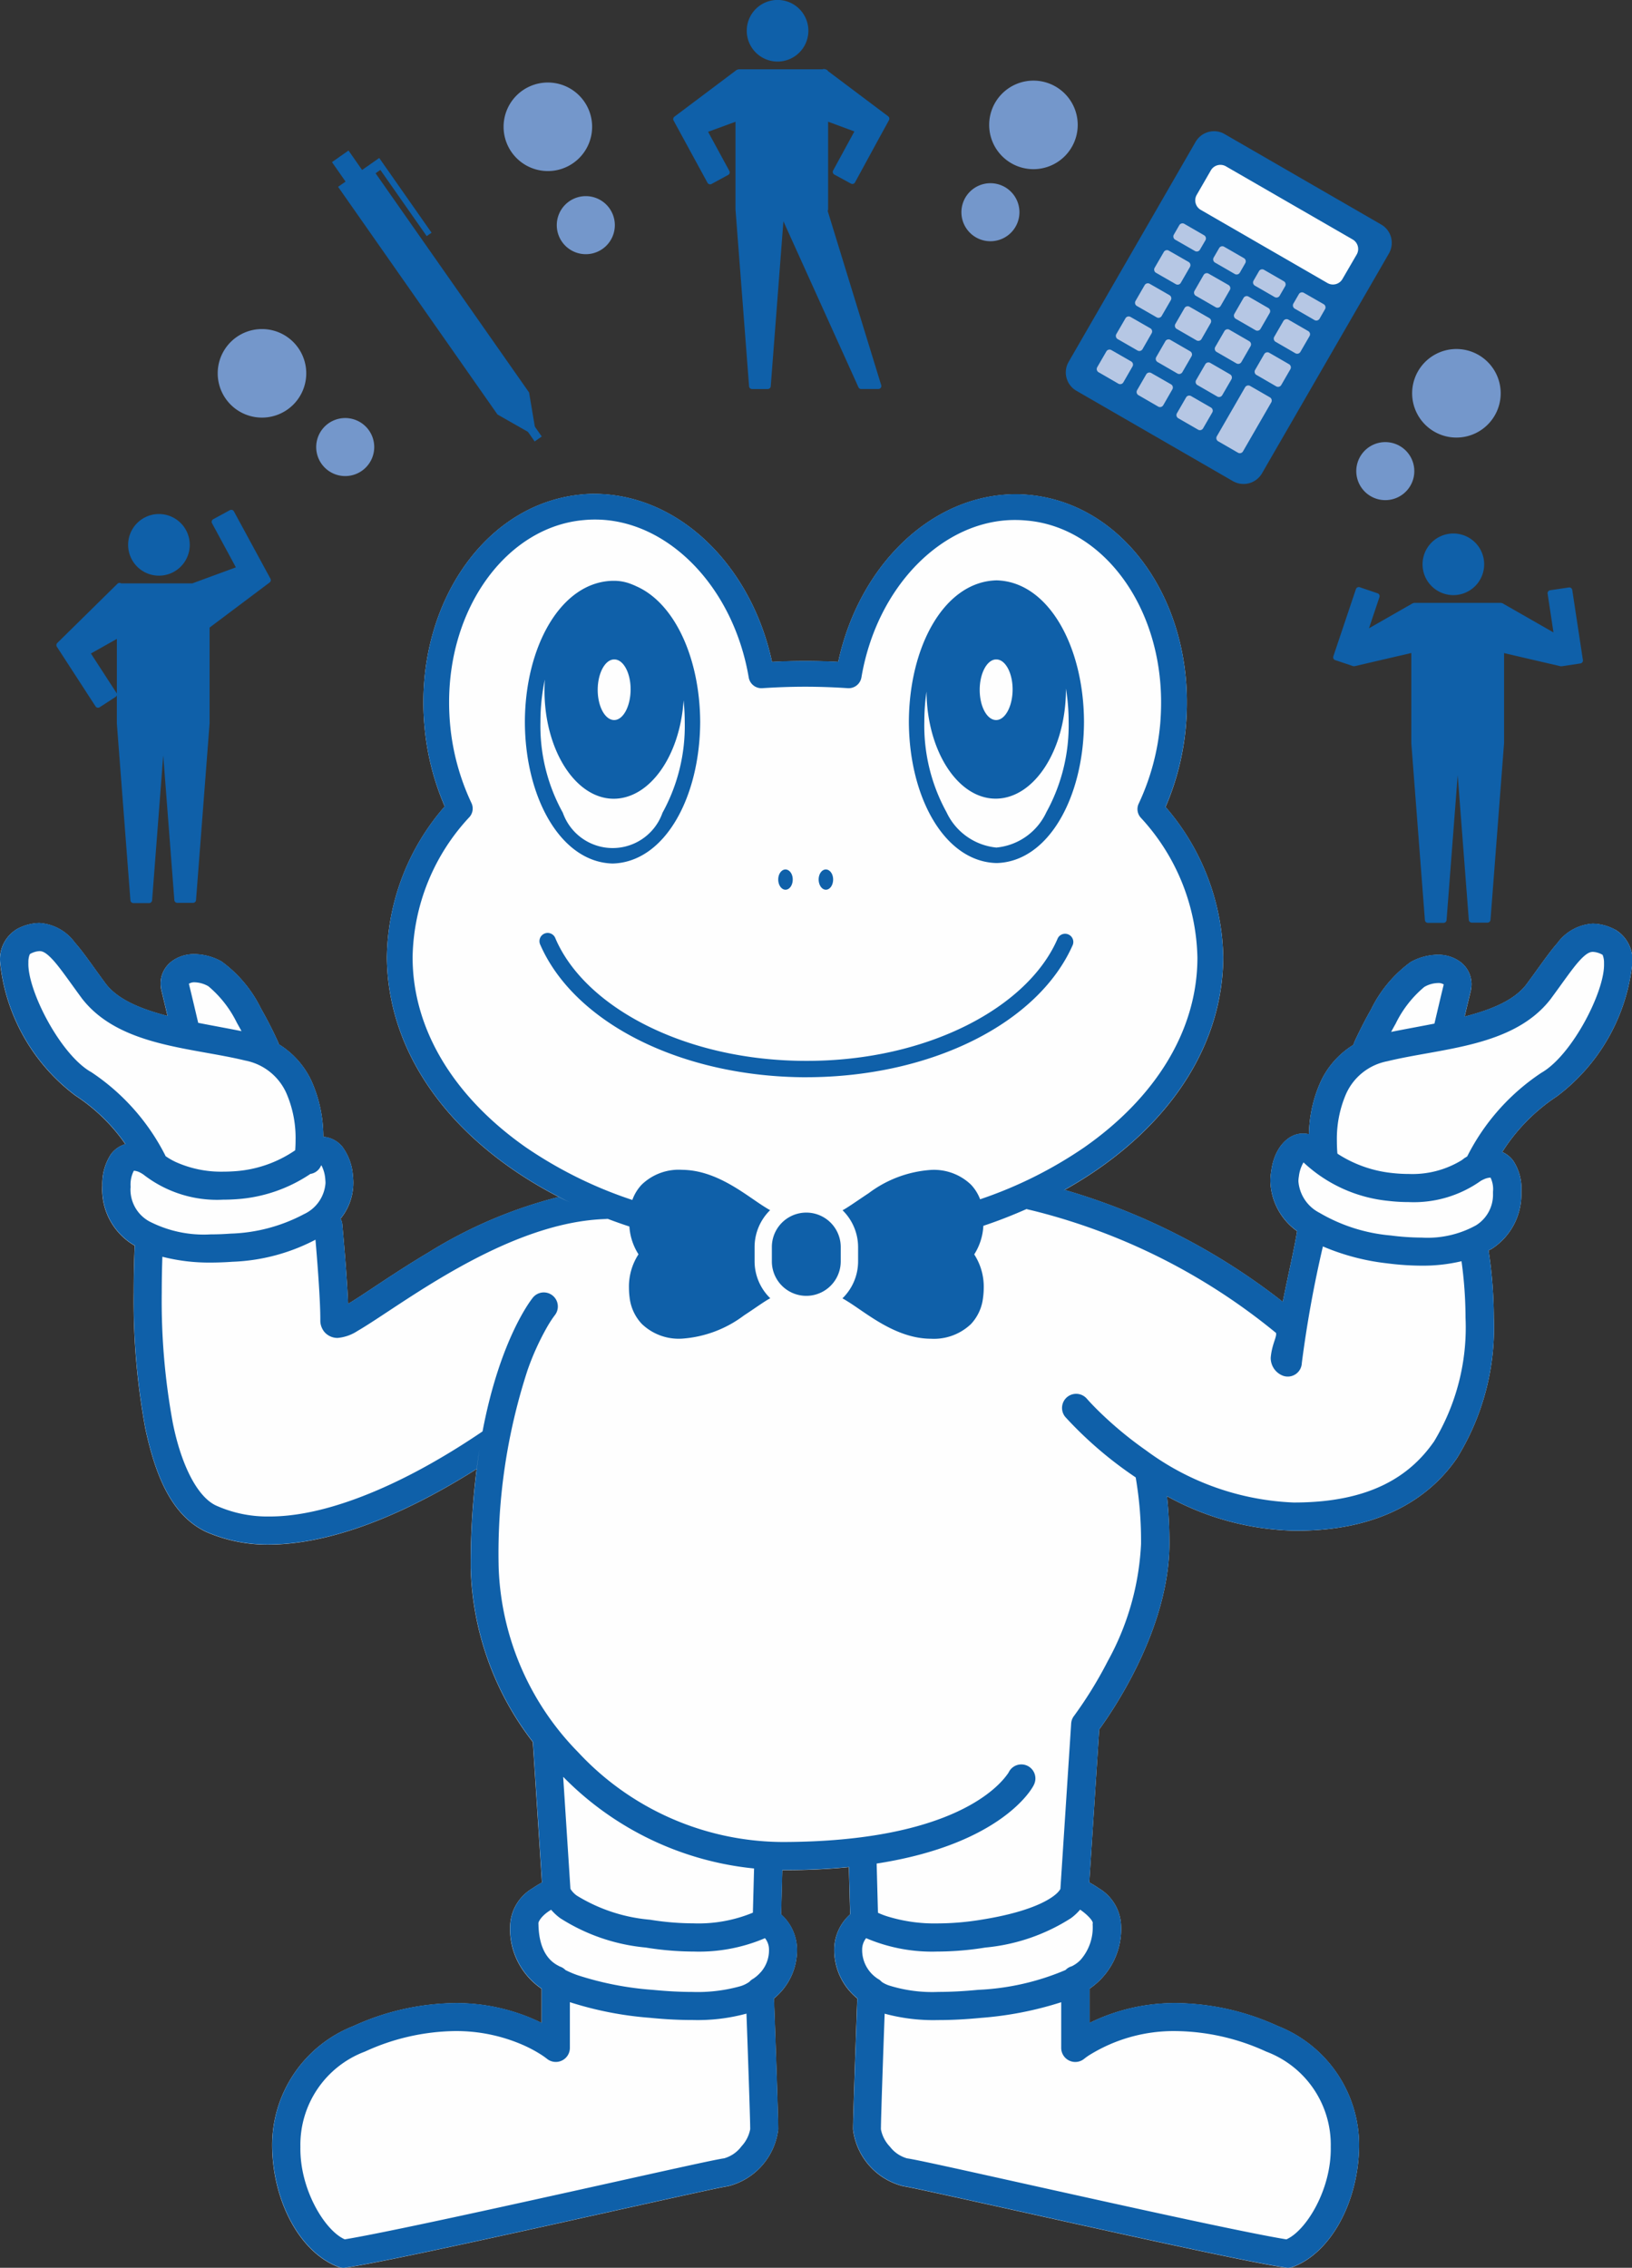 <svg xmlns="http://www.w3.org/2000/svg" width="100.638" height="139.834" viewBox="0 0 100.638 139.834">
  <rect x="0" y="0" width="100.638" height="139.834" fill="#333333" stroke="none"/>
  <g id="グループ_4254" data-name="グループ 4254" transform="translate(-590.916 -263.836)">
    <path id="パス_2330" data-name="パス 2330" d="M709.826,218.309l-9.655-5.574a1.309,1.309,0,0,1-.654-1.135,1.294,1.294,0,0,1,.177-.652l7.828-13.564a1.318,1.318,0,0,1,1.138-.654,1.283,1.283,0,0,1,.65.176l9.653,5.576a1.3,1.3,0,0,1,.654,1.135,1.331,1.331,0,0,1-.173.65l-7.831,13.562a1.315,1.315,0,0,1-1.787.479" transform="translate(-42.878 75.197)" fill="#0f60a9"/>
    <path id="パス_2331" data-name="パス 2331" d="M553.841,255.627a1.789,1.789,0,1,1-1.788-1.79,1.789,1.789,0,0,1,1.788,1.79" transform="translate(60.152 35.776)" fill="#7497cb"/>
    <path id="パス_2332" data-name="パス 2332" d="M682.306,208.874a1.789,1.789,0,1,1-1.788-1.79,1.789,1.789,0,0,1,1.788,1.79" transform="translate(-28.526 68.049)" fill="#7497cb"/>
    <path id="パス_2333" data-name="パス 2333" d="M601.747,211.447a1.79,1.79,0,1,1-1.79-1.79,1.79,1.79,0,0,1,1.79,1.79" transform="translate(27.083 66.273)" fill="#7497cb"/>
    <path id="パス_2334" data-name="パス 2334" d="M593.034,189.764a2.73,2.73,0,1,1-2.73-2.731,2.73,2.73,0,0,1,2.73,2.731" transform="translate(34.396 81.891)" fill="#7497cb"/>
    <path id="パス_2335" data-name="パス 2335" d="M759.935,262.018a1.789,1.789,0,1,1,.805-2.4,1.788,1.788,0,0,1-.805,2.4" transform="translate(-82.798 32.47)" fill="#7497cb"/>
    <path id="パス_2336" data-name="パス 2336" d="M772.423,245.267a2.73,2.73,0,1,1,1.228-3.66,2.73,2.73,0,0,1-1.228,3.66" transform="translate(-90.48 45.264)" fill="#7497cb"/>
    <path id="パス_2337" data-name="パス 2337" d="M536.111,238.853a2.73,2.73,0,1,1-2.73-2.731,2.73,2.73,0,0,1,2.73,2.731" transform="translate(73.69 48.004)" fill="#7497cb"/>
    <path id="パス_2338" data-name="パス 2338" d="M689.722,189.387a2.73,2.73,0,1,1-2.73-2.731,2.73,2.73,0,0,1,2.73,2.731" transform="translate(-32.348 82.151)" fill="#7497cb"/>
    <path id="パス_2339" data-name="パス 2339" d="M504.852,206.1a1.9,1.9,0,1,0-1.9-1.9,1.9,1.9,0,0,0,1.9,1.9m4.624-3.962a.189.189,0,0,0-.11-.091.192.192,0,0,0-.142.015l-1.023.557a.185.185,0,0,0-.074.25l1.47,2.719-2.685.987h-4.392a.185.185,0,0,0-.229.026l-3.708,3.65a.186.186,0,0,0-.037.208.193.193,0,0,0,.017.033l2.379,3.666a.189.189,0,0,0,.117.081.2.2,0,0,0,.139-.026l.978-.635a.183.183,0,0,0,.08-.117.052.052,0,0,0,0-.009v1.755l.837,10.91a.188.188,0,0,0,.186.173h.967a.186.186,0,0,0,.184-.173l.687-8.938.685,8.925a.186.186,0,0,0,.186.171h.967a.186.186,0,0,0,.184-.171l.837-10.9a.188.188,0,0,0,0-.044V209.3l3.7-2.778a.187.187,0,0,0,.052-.236Zm-7.219,11.253a.175.175,0,0,0-.028-.068l-1.572-2.424,1.6-.9Zm43.849-38.407a.178.178,0,0,0-.037-.054.431.431,0,0,0-.239-.072.2.2,0,0,0-.051.018h-5.188l-.111.037-3.84,2.886a.183.183,0,0,0-.052.237l2.09,3.837a.187.187,0,0,0,.111.09.184.184,0,0,0,.14-.016l1.023-.555a.184.184,0,0,0,.09-.111.182.182,0,0,0-.017-.141l-1.309-2.408,1.689-.621v5.4l.838,10.91a.184.184,0,0,0,.185.172h.966a.187.187,0,0,0,.185-.172l.781-10.174,4.628,10.236a.187.187,0,0,0,.17.109h1.055a.185.185,0,0,0,.177-.24l-3.3-10.743a.188.188,0,0,0,.027-.1v-5.4l1.62.6-1.311,2.408a.185.185,0,0,0,.074.25l1.024.557a.191.191,0,0,0,.143.016.187.187,0,0,0,.109-.09l1.495-2.745.6-1.093a.187.187,0,0,0-.052-.237ZM543,174.4a1.9,1.9,0,1,0-1.9-1.9,1.9,1.9,0,0,0,1.9,1.9m41.673,32.9a1.9,1.9,0,1,0-1.9-1.9,1.9,1.9,0,0,0,1.9,1.9m7.332-.316a.183.183,0,0,0-.211-.156l-1.153.171a.187.187,0,0,0-.121.075.173.173,0,0,0-.034.138l.361,2.389-3.147-1.8-.093-.024h-5.345l-.093.024-2.7,1.544.646-1.924a.186.186,0,0,0-.01-.142.183.183,0,0,0-.107-.093l-1.1-.373a.186.186,0,0,0-.234.117l-1.392,4.143a.183.183,0,0,0,.117.234l1.105.372.1,0,3.487-.811V216.4a.182.182,0,0,0,0,.042l.837,10.895a.185.185,0,0,0,.184.171h.968a.185.185,0,0,0,.184-.171l.686-8.939.685,8.926a.187.187,0,0,0,.186.17h.966a.187.187,0,0,0,.186-.17l.837-10.9v-5.549l3.487.811.069,0,1.15-.173a.188.188,0,0,0,.12-.072.182.182,0,0,0,.035-.138Z" transform="translate(95.865 93.232)" fill="#0f60a9"/>
    <path id="パス_2340" data-name="パス 2340" d="M734.369,210.468a.677.677,0,0,1-.925.247l-7.812-4.511a.678.678,0,0,1-.25-.926l.873-1.512a.68.68,0,0,1,.924-.249L735,208.03a.679.679,0,0,1,.248.925Z" transform="translate(-60.67 70.573)" fill="#fefefe"/>
    <path id="パス_2341" data-name="パス 2341" d="M722.567,216.686a.225.225,0,0,1-.308.083l-1.221-.7a.228.228,0,0,1-.081-.309l.337-.584a.226.226,0,0,1,.309-.083l1.221.705a.225.225,0,0,1,.082.308Z" transform="translate(-57.656 62.545)" fill="#b6c7e4"/>
    <path id="パス_2342" data-name="パス 2342" d="M730.506,221.268a.228.228,0,0,1-.308.083l-1.224-.707a.228.228,0,0,1-.081-.308l.339-.585a.223.223,0,0,1,.305-.083l1.225.705a.227.227,0,0,1,.08.308Z" transform="translate(-63.136 59.382)" fill="#b6c7e4"/>
    <path id="パス_2343" data-name="パス 2343" d="M738.442,225.853a.227.227,0,0,1-.308.083l-1.223-.706a.228.228,0,0,1-.08-.308l.337-.585a.225.225,0,0,1,.307-.083l1.225.707a.223.223,0,0,1,.08.306Z" transform="translate(-68.615 56.218)" fill="#b6c7e4"/>
    <path id="パス_2344" data-name="パス 2344" d="M746.379,230.435a.231.231,0,0,1-.309.084l-1.222-.706a.23.23,0,0,1-.083-.309l.338-.584a.225.225,0,0,1,.308-.082l1.222.7a.228.228,0,0,1,.085.308Z" transform="translate(-74.093 53.054)" fill="#b6c7e4"/>
    <path id="パス_2345" data-name="パス 2345" d="M718.754,222.417a.224.224,0,0,1-.309.081l-1.22-.7a.229.229,0,0,1-.084-.309l.566-.975a.225.225,0,0,1,.308-.083l1.222.7a.227.227,0,0,1,.081.309Z" transform="translate(-55.024 58.859)" fill="#b6c7e4"/>
    <path id="パス_2346" data-name="パス 2346" d="M726.694,227a.226.226,0,0,1-.308.083l-1.224-.705a.226.226,0,0,1-.08-.308l.561-.976a.227.227,0,0,1,.309-.081l1.224.7a.226.226,0,0,1,.082.309Z" transform="translate(-60.505 55.697)" fill="#b6c7e4"/>
    <path id="パス_2347" data-name="パス 2347" d="M734.629,231.581a.227.227,0,0,1-.307.083l-1.223-.706a.225.225,0,0,1-.081-.308l.563-.977a.225.225,0,0,1,.307-.084l1.224.707a.225.225,0,0,1,.081.308Z" transform="translate(-65.982 52.534)" fill="#b6c7e4"/>
    <path id="パス_2348" data-name="パス 2348" d="M742.567,236.165a.229.229,0,0,1-.309.084l-1.221-.707a.227.227,0,0,1-.082-.308l.564-.976a.228.228,0,0,1,.309-.083l1.221.706a.224.224,0,0,1,.083.308Z" transform="translate(-71.462 49.37)" fill="#b6c7e4"/>
    <path id="パス_2349" data-name="パス 2349" d="M714.944,229.019a.227.227,0,0,1-.309.081l-1.221-.7a.227.227,0,0,1-.082-.309l.564-.976a.228.228,0,0,1,.311-.082l1.218.7a.226.226,0,0,1,.084.309Z" transform="translate(-52.394 54.302)" fill="#b6c7e4"/>
    <path id="パス_2350" data-name="パス 2350" d="M722.882,233.6a.227.227,0,0,1-.308.084l-1.224-.707a.226.226,0,0,1-.081-.308l.565-.977a.228.228,0,0,1,.308-.082l1.219.7a.225.225,0,0,1,.083.309Z" transform="translate(-57.873 51.14)" fill="#b6c7e4"/>
    <path id="パス_2351" data-name="パス 2351" d="M730.817,238.182a.225.225,0,0,1-.307.083l-1.223-.707a.225.225,0,0,1-.082-.308l.565-.976a.224.224,0,0,1,.308-.084l1.222.707a.224.224,0,0,1,.081.307Z" transform="translate(-63.35 47.978)" fill="#b6c7e4"/>
    <path id="パス_2352" data-name="パス 2352" d="M738.753,242.765a.228.228,0,0,1-.308.083l-1.221-.706a.226.226,0,0,1-.083-.308l.563-.976a.227.227,0,0,1,.309-.083l1.222.706a.227.227,0,0,1,.082.308Z" transform="translate(-68.829 44.813)" fill="#b6c7e4"/>
    <path id="パス_2353" data-name="パス 2353" d="M711.133,235.621a.227.227,0,0,1-.309.082L709.6,235a.231.231,0,0,1-.083-.308l.566-.977a.227.227,0,0,1,.309-.082l1.22.7a.224.224,0,0,1,.083.308Z" transform="translate(-49.763 49.745)" fill="#b6c7e4"/>
    <path id="パス_2354" data-name="パス 2354" d="M719.068,240.2a.225.225,0,0,1-.308.083l-1.221-.706a.225.225,0,0,1-.082-.308l.563-.976a.228.228,0,0,1,.309-.083l1.22.706a.224.224,0,0,1,.083.308Z" transform="translate(-55.241 46.583)" fill="#b6c7e4"/>
    <path id="パス_2355" data-name="パス 2355" d="M727.007,244.785a.228.228,0,0,1-.307.083l-1.223-.706a.226.226,0,0,1-.081-.308l.565-.977a.227.227,0,0,1,.308-.083l1.222.707a.227.227,0,0,1,.082.308Z" transform="translate(-60.721 43.419)" fill="#b6c7e4"/>
    <path id="パス_2356" data-name="パス 2356" d="M707.318,242.221a.226.226,0,0,1-.31.083l-1.22-.705a.229.229,0,0,1-.083-.309l.565-.976a.227.227,0,0,1,.309-.081l1.219.7a.226.226,0,0,1,.084.309Z" transform="translate(-47.129 45.189)" fill="#b6c7e4"/>
    <path id="パス_2357" data-name="パス 2357" d="M715.257,246.8a.227.227,0,0,1-.308.084l-1.221-.706a.226.226,0,0,1-.082-.308l.563-.977a.229.229,0,0,1,.309-.081l1.222.7a.227.227,0,0,1,.081.307Z" transform="translate(-52.61 42.024)" fill="#b6c7e4"/>
    <path id="パス_2358" data-name="パス 2358" d="M723.194,251.385a.224.224,0,0,1-.307.084l-1.225-.706a.226.226,0,0,1-.08-.308l.563-.976a.225.225,0,0,1,.308-.083l1.225.706a.225.225,0,0,1,.081.307Z" transform="translate(-58.089 38.862)" fill="#b6c7e4"/>
    <path id="パス_2359" data-name="パス 2359" d="M731.133,251.413a.226.226,0,0,1-.308.082l-1.223-.706a.227.227,0,0,1-.081-.309l1.743-3.021a.229.229,0,0,1,.308-.083l1.223.706a.228.228,0,0,1,.082.308Z" transform="translate(-63.568 40.256)" fill="#b6c7e4"/>
    <rect id="長方形_4491" data-name="長方形 4491" width="0.532" height="1.123" transform="translate(623.243 290.136) rotate(-34.956)" fill="#0f60a9"/>
    <path id="パス_2360" data-name="パス 2360" d="M565.566,215.5,556.1,201.982l.295-.207,2.857,4.082.3-.21-2.858-4.081-.369-.527-.3.21-.295.207h0l-.461.323-.838-1.2-1.019.716.837,1.2-.461.323,9.83,14.039,2.408,1.371Z" transform="translate(57.976 72.538)" fill="#0f60a9"/>
    <path id="パス_2361" data-name="パス 2361" d="M586.889,295.809a3.014,3.014,0,0,0-1.366-.365,2.92,2.92,0,0,0-2.179,1.19c-.566.646-1.11,1.465-1.833,2.44-.726,1.053-2.174,1.659-3.895,2.1.122-.517.263-1.108.372-1.552a2.028,2.028,0,0,0,.054-.446,1.729,1.729,0,0,0-.68-1.368,2.306,2.306,0,0,0-1.414-.446,3.532,3.532,0,0,0-1.66.45,7.851,7.851,0,0,0-2.435,2.909c-.622,1.091-1.052,2.061-1.059,2.078a.687.687,0,0,0-.024.112,5.248,5.248,0,0,0-2.032,2.28,8.234,8.234,0,0,0-.722,3.234,1.9,1.9,0,0,0-.341-.037c-.9-.037-1.8.846-1.984,2.327a3.441,3.441,0,0,0-.054.614,3.925,3.925,0,0,0,1.65,3.075c-.155.985-.547,2.679-.885,4.359a39.806,39.806,0,0,0-13.448-6.9c-.033.019-.07.033-.1.051,5.955-3.3,9.836-8.436,9.878-14.376a14.554,14.554,0,0,0-3.557-9.29,16.052,16.052,0,0,0,1.254-5c.045-.5.06-.987.06-1.464.009-6.6-4.031-12.256-9.764-12.779-.26-.024-.53-.038-.8-.038-5.222.024-9.662,4.428-10.936,10.336-.67-.034-1.356-.053-2.034-.053s-1.37.018-2.049.054c-1.274-5.914-5.709-10.337-10.94-10.36a6.915,6.915,0,0,0-.787.037c-5.718.529-9.774,6.206-9.771,12.818,0,.466.018.937.063,1.423a15.976,15.976,0,0,0,1.254,4.992,14.433,14.433,0,0,0-3.568,9.3c.044,6.423,4.563,11.907,11.348,15.151-.254-.122-.514-.238-.762-.365a28.281,28.281,0,0,0-7.99,3.4c-1.577.935-2.942,1.864-3.98,2.547-.385.254-.726.473-1.008.643-.082-2.012-.36-4.9-.36-4.919a.855.855,0,0,0-.107-.333h0a3.5,3.5,0,0,0,.766-2.625,3.414,3.414,0,0,0-.657-1.818,1.679,1.679,0,0,0-1.17-.609,8.423,8.423,0,0,0-.729-3.438,5.248,5.248,0,0,0-2.03-2.275.856.856,0,0,0-.024-.112h0c-.007-.017-.435-.987-1.06-2.079a7.828,7.828,0,0,0-2.436-2.908,3.509,3.509,0,0,0-1.659-.45,2.3,2.3,0,0,0-1.414.446,1.724,1.724,0,0,0-.683,1.368,1.806,1.806,0,0,0,.058.453c.108.439.249,1.028.37,1.544-1.721-.446-3.168-1.051-3.894-2.1-.723-.975-1.267-1.8-1.834-2.44a2.928,2.928,0,0,0-2.18-1.191,3.008,3.008,0,0,0-1.37.369,2.177,2.177,0,0,0-1.047,2.074,11.79,11.79,0,0,0,4.641,8.194,11.19,11.19,0,0,1,3,2.877c.032.044.053.08.083.122a1.7,1.7,0,0,0-.888.62,3.345,3.345,0,0,0-.534,1.91c0,.052-.006.115-.006.181a4,4,0,0,0,1.964,3.521c.013.008.029.013.043.021-.034.751-.064,1.739-.064,2.884a43.224,43.224,0,0,0,.722,8.423c.6,2.765,1.556,5.3,3.722,6.336a9.444,9.444,0,0,0,3.927.795c4.543-.037,9.426-2.539,12.774-4.661.053-.421.112-.823.175-1.212a46.722,46.722,0,0,0-.539,7.328,18.331,18.331,0,0,0,3.833,10.719l0,0,.561,8.663a6.076,6.076,0,0,0-.591.362,2.794,2.794,0,0,0-1.366,2.188,4.453,4.453,0,0,0,1.935,4v2.107a11.933,11.933,0,0,0-5.343-1.22,15.424,15.424,0,0,0-6.259,1.413,7.9,7.9,0,0,0-5.013,7.462c.051,3.362,1.715,6.517,4.114,7.406a.854.854,0,0,0,.274.045.816.816,0,0,0,.126-.01c1.96-.293,7.547-1.509,12.844-2.68,5.255-1.164,10.31-2.3,10.717-2.34a4.12,4.12,0,0,0,3.131-3.512c0-.875-.2-6.415-.263-8.073a3.837,3.837,0,0,0,1.421-2.993,2.938,2.938,0,0,0-.981-2.191l.074-2.728.038,0h.126c1.442,0,2.749-.069,3.943-.187l.078,2.913a2.93,2.93,0,0,0-.98,2.192,3.836,3.836,0,0,0,1.421,2.993c-.06,1.658-.261,7.2-.263,8.073a4.118,4.118,0,0,0,3.132,3.512c.407.045,5.46,1.177,10.716,2.34,5.3,1.171,10.884,2.387,12.842,2.68a.826.826,0,0,0,.126.01.865.865,0,0,0,.276-.045c2.4-.89,4.061-4.047,4.114-7.406a7.9,7.9,0,0,0-5.013-7.462,15.432,15.432,0,0,0-6.26-1.413,11.926,11.926,0,0,0-5.345,1.221V361.11a4.452,4.452,0,0,0,1.935-4,2.794,2.794,0,0,0-1.366-2.188,6.124,6.124,0,0,0-.589-.361l.612-9.433c.8-1.106,4.3-6.144,4.331-11.428a27.319,27.319,0,0,0-.152-2.956,17.031,17.031,0,0,0,7.822,2.129c.05,0,.084,0,.125,0,4.942.019,8.141-1.849,9.94-4.483a15.281,15.281,0,0,0,2.269-8.643,28.089,28.089,0,0,0-.325-4.156c.063-.037.135-.062.2-.1a3.994,3.994,0,0,0,1.822-3.4v-.116a3.116,3.116,0,0,0-.5-1.912,1.664,1.664,0,0,0-.679-.54,11.455,11.455,0,0,1,3.381-3.44,11.8,11.8,0,0,0,4.64-8.193,2.182,2.182,0,0,0-1.05-2.077" transform="translate(103.616 25.348)" fill="#fefefe"/>
    <path id="パス_2362" data-name="パス 2362" d="M538.228,292.1c-.244,0-.445.272-.445.618s.2.631.445.631.447-.275.447-.631-.212-.618-.447-.618m-2.491,0c-.242,0-.447.272-.447.618s.2.631.447.631.447-.275.447-.631-.212-.618-.447-.618m51.151,3.7a3.014,3.014,0,0,0-1.366-.365,2.922,2.922,0,0,0-2.179,1.19c-.565.646-1.11,1.465-1.833,2.44-.726,1.054-2.174,1.659-3.895,2.1.122-.517.263-1.108.372-1.552a2.018,2.018,0,0,0,.054-.446,1.728,1.728,0,0,0-.68-1.368,2.3,2.3,0,0,0-1.414-.446,3.533,3.533,0,0,0-1.66.45,7.851,7.851,0,0,0-2.435,2.909c-.623,1.091-1.051,2.061-1.059,2.078a.7.7,0,0,0-.024.112,5.25,5.25,0,0,0-2.032,2.28,8.232,8.232,0,0,0-.722,3.234,1.93,1.93,0,0,0-.341-.037c-.9-.037-1.8.847-1.984,2.327a3.443,3.443,0,0,0-.054.614,3.924,3.924,0,0,0,1.65,3.075c-.154.985-.547,2.679-.885,4.359a39.811,39.811,0,0,0-13.448-6.9c-.033.019-.07.033-.1.051,5.955-3.3,9.836-8.436,9.878-14.376a14.554,14.554,0,0,0-3.557-9.29,16.05,16.05,0,0,0,1.254-5c.045-.5.06-.987.06-1.464.009-6.6-4.031-12.256-9.763-12.779-.261-.024-.531-.038-.8-.038-5.222.024-9.662,4.428-10.936,10.336-.67-.034-1.356-.053-2.034-.053s-1.37.018-2.049.055c-1.274-5.914-5.709-10.337-10.94-10.36a6.926,6.926,0,0,0-.787.037c-5.718.53-9.774,6.206-9.771,12.818,0,.466.018.937.063,1.423a15.976,15.976,0,0,0,1.254,4.992,14.433,14.433,0,0,0-3.567,9.3c.044,6.423,4.563,11.907,11.348,15.151-.254-.122-.514-.238-.762-.366a28.282,28.282,0,0,0-7.99,3.4c-1.577.935-2.942,1.864-3.979,2.547-.386.254-.727.473-1.008.643-.082-2.012-.36-4.9-.36-4.919a.858.858,0,0,0-.107-.333h0a3.519,3.519,0,0,0,.79-2.2,3.6,3.6,0,0,0-.024-.425,3.419,3.419,0,0,0-.657-1.818,1.68,1.68,0,0,0-1.17-.609,8.423,8.423,0,0,0-.729-3.438,5.254,5.254,0,0,0-2.03-2.275.864.864,0,0,0-.024-.112h0c-.007-.017-.435-.987-1.059-2.079a7.831,7.831,0,0,0-2.436-2.908,3.509,3.509,0,0,0-1.659-.45,2.305,2.305,0,0,0-1.414.446,1.723,1.723,0,0,0-.682,1.368,1.8,1.8,0,0,0,.058.453c.108.439.248,1.028.37,1.544-1.72-.446-3.168-1.051-3.894-2.1-.723-.975-1.267-1.795-1.834-2.44a2.929,2.929,0,0,0-2.18-1.19,3.007,3.007,0,0,0-1.369.368,2.179,2.179,0,0,0-1.047,2.074,11.791,11.791,0,0,0,4.641,8.194,11.181,11.181,0,0,1,3,2.877c.032.044.053.08.083.122a1.7,1.7,0,0,0-.888.62,3.347,3.347,0,0,0-.534,1.91c0,.052-.005.115-.005.181a4,4,0,0,0,1.964,3.522c.013.008.029.013.042.021-.033.751-.064,1.738-.064,2.883a43.216,43.216,0,0,0,.722,8.423c.6,2.766,1.556,5.3,3.722,6.336a9.44,9.44,0,0,0,3.928.795c4.543-.037,9.425-2.539,12.774-4.661.053-.42.112-.823.175-1.212a46.727,46.727,0,0,0-.539,7.328,18.329,18.329,0,0,0,3.834,10.719l0,0,.561,8.663a6.072,6.072,0,0,0-.591.362,2.794,2.794,0,0,0-1.366,2.188,4.452,4.452,0,0,0,1.935,4v2.107a11.927,11.927,0,0,0-5.344-1.221,15.423,15.423,0,0,0-6.259,1.413,7.9,7.9,0,0,0-5.013,7.462c.051,3.362,1.716,6.517,4.114,7.406a.842.842,0,0,0,.4.036c1.96-.293,7.547-1.509,12.844-2.68,5.256-1.164,10.31-2.3,10.717-2.34a4.118,4.118,0,0,0,3.131-3.512c0-.875-.2-6.415-.263-8.073a3.836,3.836,0,0,0,1.421-2.993,2.937,2.937,0,0,0-.981-2.191l.074-2.728h.164c1.442,0,2.749-.069,3.943-.187l.078,2.913a2.931,2.931,0,0,0-.981,2.192,3.837,3.837,0,0,0,1.421,2.993c-.06,1.658-.261,7.2-.263,8.073a4.118,4.118,0,0,0,3.132,3.512c.407.045,5.46,1.177,10.716,2.34,5.3,1.171,10.884,2.388,12.842,2.68a.851.851,0,0,0,.4-.036c2.4-.889,4.061-4.047,4.114-7.406a7.9,7.9,0,0,0-5.013-7.462,15.431,15.431,0,0,0-6.26-1.413,11.927,11.927,0,0,0-5.345,1.221v-2.107a4.453,4.453,0,0,0,1.935-4,2.8,2.8,0,0,0-1.367-2.188,6.245,6.245,0,0,0-.589-.361l.612-9.433c.8-1.106,4.3-6.144,4.331-11.428a27.335,27.335,0,0,0-.152-2.956,17.028,17.028,0,0,0,7.822,2.129c.05,0,.084,0,.125,0,4.942.019,8.141-1.849,9.94-4.483a15.284,15.284,0,0,0,2.268-8.643,28.072,28.072,0,0,0-.325-4.156c.063-.037.135-.063.2-.1a3.993,3.993,0,0,0,1.822-3.4v-.115a3.118,3.118,0,0,0-.5-1.912,1.663,1.663,0,0,0-.679-.54,11.457,11.457,0,0,1,3.381-3.44,11.8,11.8,0,0,0,4.64-8.193,2.183,2.183,0,0,0-1.05-2.077m-13.533,5.776a6.849,6.849,0,0,1,1.754-2.243,1.754,1.754,0,0,1,.837-.242.591.591,0,0,1,.355.083l.007,0a.2.2,0,0,1-.009.05c-.175.718-.436,1.829-.562,2.368-.88.174-1.785.335-2.671.512.091-.17.186-.345.289-.525m-74.42-2.447a.617.617,0,0,1,.357-.086,1.8,1.8,0,0,1,.838.243,6.864,6.864,0,0,1,1.754,2.244c.1.18.2.355.289.524-.885-.177-1.791-.338-2.67-.512-.127-.54-.389-1.654-.568-2.385a.146.146,0,0,1-.005-.033Zm-6.069,5.43c-1.9-1.112-3.906-5.061-3.834-6.73a1.308,1.308,0,0,1,.069-.476c.028-.054.03-.049.028-.054a1.329,1.329,0,0,1,.588-.179c.191,0,.418.087.88.6.443.5,1,1.317,1.743,2.327,2.3,2.958,6.745,3.01,10.059,3.819a3.5,3.5,0,0,1,2.541,2.012,6.924,6.924,0,0,1,.568,2.9c0,.248-.01.448-.023.621a7.472,7.472,0,0,1-3.829,1.3q-.321.02-.619.02a6.8,6.8,0,0,1-2.928-.6,4.185,4.185,0,0,1-.623-.361s0-.009,0-.015a13.478,13.478,0,0,0-4.615-5.187m2.462,7.173c0-.033,0-.071,0-.112a1.856,1.856,0,0,1,.194-.943c.019-.007.009-.013.014-.013l.01,0a.991.991,0,0,1,.385.121,1.756,1.756,0,0,1,.2.123,7.388,7.388,0,0,0,4.9,1.542c.234,0,.478-.008.731-.024a9.26,9.26,0,0,0,4.654-1.565.842.842,0,0,0,.653-.506l.028-.023a2.158,2.158,0,0,1,.238.867c.007.073.013.153.013.226a2.294,2.294,0,0,1-1.329,1.917,10.294,10.294,0,0,1-4.518,1.2q-.645.047-1.239.047a7.325,7.325,0,0,1-3.792-.808,2.241,2.241,0,0,1-1.147-2.051m37.66,59.112a2.011,2.011,0,0,1-1.057.719c-.707.094-5.561,1.2-10.875,2.369-5.083,1.124-10.513,2.3-12.515,2.626-1.226-.534-2.786-3.088-2.736-5.7a6.138,6.138,0,0,1,3.981-5.878,13.672,13.672,0,0,1,5.559-1.265,10.287,10.287,0,0,1,4.227.876,8.216,8.216,0,0,1,1.094.589c.242.158.33.238.334.237a.867.867,0,0,0,1.423-.664v-2.819a21.5,21.5,0,0,0,4.957.965c.995.1,1.854.135,2.6.135h.032a11.475,11.475,0,0,0,3.3-.395c.08,2.215.23,6.454.23,7.129a2.122,2.122,0,0,1-.557,1.074m1.207-10.76a2.194,2.194,0,0,1-.356.332c-.092.07-.119.077-.117.081a.838.838,0,0,0-.222.177c-.005.006-.014.009-.019.015a1.89,1.89,0,0,1-.63.286,9.785,9.785,0,0,1-2.872.33c-.683,0-1.489-.036-2.435-.128a19.526,19.526,0,0,1-4.628-.9,6.114,6.114,0,0,1-.762-.322.845.845,0,0,0-.345-.217l-.005,0c-.188-.12-1.288-.5-1.316-2.635-.032-.124.2-.482.627-.767.051-.036.1-.065.154-.1a3.334,3.334,0,0,0,.556.517,11.786,11.786,0,0,0,5.281,1.814,18.708,18.708,0,0,0,2.947.247h.017a10.359,10.359,0,0,0,4.388-.825,1.126,1.126,0,0,1,.247.72,2.043,2.043,0,0,1-.509,1.379m-12.169-12.034A19.143,19.143,0,0,0,533.8,353.7h0l-.073,2.725a8.779,8.779,0,0,1-3.672.658,16.887,16.887,0,0,1-2.674-.224,10.276,10.276,0,0,1-4.5-1.479,1.406,1.406,0,0,1-.4-.417l-.006-.012-.446-6.892h0M554.5,365.192a9.864,9.864,0,0,1,5.323-1.466,13.673,13.673,0,0,1,5.559,1.265,6.137,6.137,0,0,1,3.979,5.878c.05,2.609-1.51,5.163-2.735,5.7-2-.322-7.431-1.5-12.515-2.626-5.313-1.173-10.167-2.275-10.875-2.369a2.022,2.022,0,0,1-1.057-.719,2.12,2.12,0,0,1-.557-1.074c0-.675.15-4.913.23-7.128a11.473,11.473,0,0,0,3.3.394h.032c.747,0,1.607-.039,2.6-.135a21.49,21.49,0,0,0,4.956-.965v2.819a.868.868,0,0,0,1.423.664,3.7,3.7,0,0,1,.333-.237m.18-8.087a3.029,3.029,0,0,1-.728,2.213,1.86,1.86,0,0,1-.458.358.925.925,0,0,1-.129.064l-.007,0a.845.845,0,0,0-.347.219,15.455,15.455,0,0,1-5.388,1.223c-.946.092-1.753.128-2.437.128a8.917,8.917,0,0,1-3.07-.4,1.872,1.872,0,0,1-.412-.2l-.021-.016,0,0s-.011-.007-.016-.012a.854.854,0,0,0-.217-.172.933.933,0,0,1-.118-.081,2.1,2.1,0,0,1-.863-1.712,1.132,1.132,0,0,1,.244-.721,10.359,10.359,0,0,0,4.388.825h.017a18.729,18.729,0,0,0,2.949-.247,11.808,11.808,0,0,0,5.283-1.814,3.313,3.313,0,0,0,.559-.523c.434.292.846.722.775.871M575.709,327.4c-1.5,2.147-3.973,3.714-8.512,3.733-.041,0-.088,0-.14,0a16.385,16.385,0,0,1-9.083-3.211,23.191,23.191,0,0,1-2.7-2.209c-.63-.6-.95-.978-.951-.976A.867.867,0,1,0,553,325.868a24.133,24.133,0,0,0,4.342,3.724l-.009-.006a23.165,23.165,0,0,1,.33,4.108,16.561,16.561,0,0,1-2.059,7.233,25.332,25.332,0,0,1-2.072,3.364.84.84,0,0,0-.178.471l-.664,10.2a.688.688,0,0,1-.072.108c-.23.314-1.3,1.234-4.832,1.793a16.891,16.891,0,0,1-2.675.224,9.8,9.8,0,0,1-3.165-.456,5.019,5.019,0,0,1-.506-.2l-.081-3.034c7.676-1.189,9.6-4.617,9.7-4.865a.866.866,0,0,0-1.555-.765.734.734,0,0,1-.065.1c-.458.651-3.242,4.181-13.872,4.2a17.306,17.306,0,0,1-12.616-5.536,17.08,17.08,0,0,1-4.9-11.35,36.408,36.408,0,0,1,1.781-12.21,16.113,16.113,0,0,1,1.2-2.649c.157-.275.288-.469.374-.591s.114-.151.112-.153a.867.867,0,0,0-1.328-1.113c-.092.1-2.04,2.521-3.134,8.285-.763.517-1.645,1.087-2.634,1.664-3.1,1.819-7.114,3.593-10.51,3.582a7.714,7.714,0,0,1-3.213-.642c-1.2-.491-2.216-2.5-2.74-5.112a41.469,41.469,0,0,1-.685-8.069c0-.829.017-1.564.039-2.193a11.56,11.56,0,0,0,2.957.359q.658,0,1.37-.05a11.951,11.951,0,0,0,5.292-1.455c-.055.033-.123.058-.179.091.109,1.252.3,3.682.3,4.907,0,0,0,.02,0,.062v0a1.1,1.1,0,0,0,.278.754,1.068,1.068,0,0,0,.789.338,2.655,2.655,0,0,0,1.22-.427c2.6-1.5,9.213-6.791,15.44-6.908-.069-.026-.133-.057-.2-.083.5.194,1.011.378,1.532.548a3.606,3.606,0,0,0,.561,1.713,3.65,3.65,0,0,0-.588,2.065,4.823,4.823,0,0,0,.04.6,2.839,2.839,0,0,0,.751,1.626,3.285,3.285,0,0,0,2.491.909,7.164,7.164,0,0,0,3.81-1.43c.527-.343.994-.678,1.372-.915.088-.056.171-.1.249-.145a3.183,3.183,0,0,1-.966-2.274v-.886a3.19,3.19,0,0,1,.958-2.272c-.077-.041-.157-.086-.242-.141-1.164-.7-2.972-2.327-5.182-2.345a3.284,3.284,0,0,0-2.491.909,2.684,2.684,0,0,0-.582.949,26.175,26.175,0,0,1-6.577-3.254c-4.371-3.067-6.973-7.209-6.973-11.717a12.973,12.973,0,0,1,3.506-8.64.79.79,0,0,0,.12-.871,14.407,14.407,0,0,1-1.321-4.924c-.036-.431-.054-.854-.054-1.278,0-6.016,3.675-10.855,8.336-11.241.208-.02.416-.03.635-.03H524c4.411,0,8.505,4.063,9.472,9.742a.794.794,0,0,0,.836.656c.881-.058,1.759-.09,2.643-.09s1.774.032,2.63.09a.8.8,0,0,0,.838-.659c.963-5.685,5.083-9.736,9.5-9.712q.323,0,.662.032c4.665.379,8.312,5.194,8.319,11.2q0,.655-.054,1.323a14.547,14.547,0,0,1-1.325,4.93.787.787,0,0,0,.118.863,13.083,13.083,0,0,1,3.5,8.638c0,4.5-2.6,8.64-6.98,11.7a26.14,26.14,0,0,1-6.42,3.2,2.713,2.713,0,0,0-.561-.9,3.3,3.3,0,0,0-2.494-.909,7.186,7.186,0,0,0-3.812,1.43c-.523.344-.992.676-1.374.915-.085.054-.165.1-.241.141a3.192,3.192,0,0,1,.958,2.272v.886a3.185,3.185,0,0,1-.966,2.274c.078.042.161.089.249.145,1.166.7,2.976,2.325,5.186,2.345h.025a3.31,3.31,0,0,0,2.469-.909,2.829,2.829,0,0,0,.742-1.626,4.5,4.5,0,0,0,.042-.6,3.649,3.649,0,0,0-.586-2.065,3.612,3.612,0,0,0,.563-1.763c.954-.317,1.87-.681,2.757-1.076-.033.015-.062.033-.095.047.213.048.456.105.763.185a38.1,38.1,0,0,1,14.627,7.453c0,.007,0,.016,0,.026.035.242-.27.72-.332,1.505a1.173,1.173,0,0,0,.745,1.1.867.867,0,0,0,1.173-.779,71.907,71.907,0,0,1,1.3-7.19,14.027,14.027,0,0,0,3.948,1.04,17,17,0,0,0,2.148.146,10.331,10.331,0,0,0,2.472-.279l-.02.007a25.9,25.9,0,0,1,.248,3.487,13.6,13.6,0,0,1-1.963,7.66m3.656-15.317a2.219,2.219,0,0,1-1.045,1.953,6.171,6.171,0,0,1-3.348.758,15.481,15.481,0,0,1-1.928-.132,10.454,10.454,0,0,1-4.384-1.4,2.39,2.39,0,0,1-1.293-1.932,1.662,1.662,0,0,1,.028-.307,2.171,2.171,0,0,1,.286-.865,8.93,8.93,0,0,0,5.214,2.371,10.778,10.778,0,0,0,1.273.076,7.134,7.134,0,0,0,4.441-1.307,1.727,1.727,0,0,1,.182-.093,1.1,1.1,0,0,1,.391-.108.179.179,0,0,1,.032,0,1.626,1.626,0,0,1,.151.869Zm3.009-7.468a13.436,13.436,0,0,0-4.6,5.175c-.083.05-.138.087-.156.093l-.093.071a1.072,1.072,0,0,1-.143.1,5.819,5.819,0,0,1-3.209.817,9.245,9.245,0,0,1-1.07-.063,7.631,7.631,0,0,1-3.274-1.152c-.022-.015-.037-.027-.058-.041-.017-.19-.033-.454-.033-.781a6.965,6.965,0,0,1,.567-2.9,3.51,3.51,0,0,1,2.543-2.014c3.315-.81,7.755-.86,10.06-3.819.746-1.009,1.3-1.828,1.74-2.325.461-.516.689-.6.88-.6a1.307,1.307,0,0,1,.586.178s.013,0,.028.054a1.258,1.258,0,0,1,.069.477c.074,1.666-1.932,5.615-3.832,6.729" transform="translate(103.616 25.348)" fill="#0f60a9"/>
    <path id="パス_2363" data-name="パス 2363" d="M640.989,414.153v.886a2.123,2.123,0,0,0,4.247,0v-.886a2.123,2.123,0,1,0-4.247,0" transform="translate(-2.476 -73.424)" fill="#0f60a9"/>
    <path id="パス_2364" data-name="パス 2364" d="M598.646,286.489c-.072-.036-.147-.063-.221-.094-.02-.007-.039-.018-.06-.024a2.871,2.871,0,0,0-1.024-.2c-.023,0-.045,0-.068,0s-.033,0-.05,0c-3.191.078-5.4,4.049-5.41,8.712.015,4.674,2.219,8.641,5.41,8.72,3.2-.079,5.378-4.047,5.4-8.72-.016-3.929-1.569-7.36-3.973-8.39m-1.327,4.527c.567-.007,1.019.843,1.01,1.87s-.461,1.872-1.019,1.867-1.012-.836-1.01-1.869.463-1.872,1.019-1.868m4.348,3.863a11.078,11.078,0,0,1-1.37,5.588,3.258,3.258,0,0,1-6.148,0,11.034,11.034,0,0,1-1.381-5.588,12.6,12.6,0,0,1,.272-2.623c-.012.2-.021.4-.022.608-.018,3.713,1.9,6.728,4.255,6.741,2.243.006,4.1-2.655,4.323-6.066a12.961,12.961,0,0,1,.071,1.34m19.228-8.74c-3.215.079-5.39,4.055-5.407,8.723.016,4.656,2.2,8.63,5.407,8.708,3.195-.078,5.376-4.052,5.392-8.708-.016-4.667-2.2-8.644-5.392-8.723m-.02,4.877c.565-.007,1.017.843,1.01,1.87s-.461,1.872-1.021,1.867-1.01-.836-1.008-1.869.463-1.872,1.019-1.868m.02,11.6a3.805,3.805,0,0,1-3.084-2.178,11.059,11.059,0,0,1-1.37-5.577,13.026,13.026,0,0,1,.134-1.861c.031,3.649,1.922,6.591,4.254,6.6,2.38.007,4.324-2.991,4.346-6.7,0-.03,0-.059,0-.089a13,13,0,0,1,.166,2.047,11.116,11.116,0,0,1-1.374,5.577,3.788,3.788,0,0,1-3.068,2.178" transform="translate(31.47 13.478)" fill="#0f60a9"/>
    <path id="パス_2365" data-name="パス 2365" d="M611.212,365.308c-7.729-.012-14.307-3.352-16.417-8.166a.507.507,0,1,1,.93-.4c1.814,4.253,8.035,7.565,15.487,7.555,7.454.01,13.675-3.3,15.49-7.557a.507.507,0,0,1,.93.4c-2.114,4.815-8.69,8.152-16.421,8.166" transform="translate(29.44 -35.047)" fill="#0f60a9"/>
  </g>
</svg>
